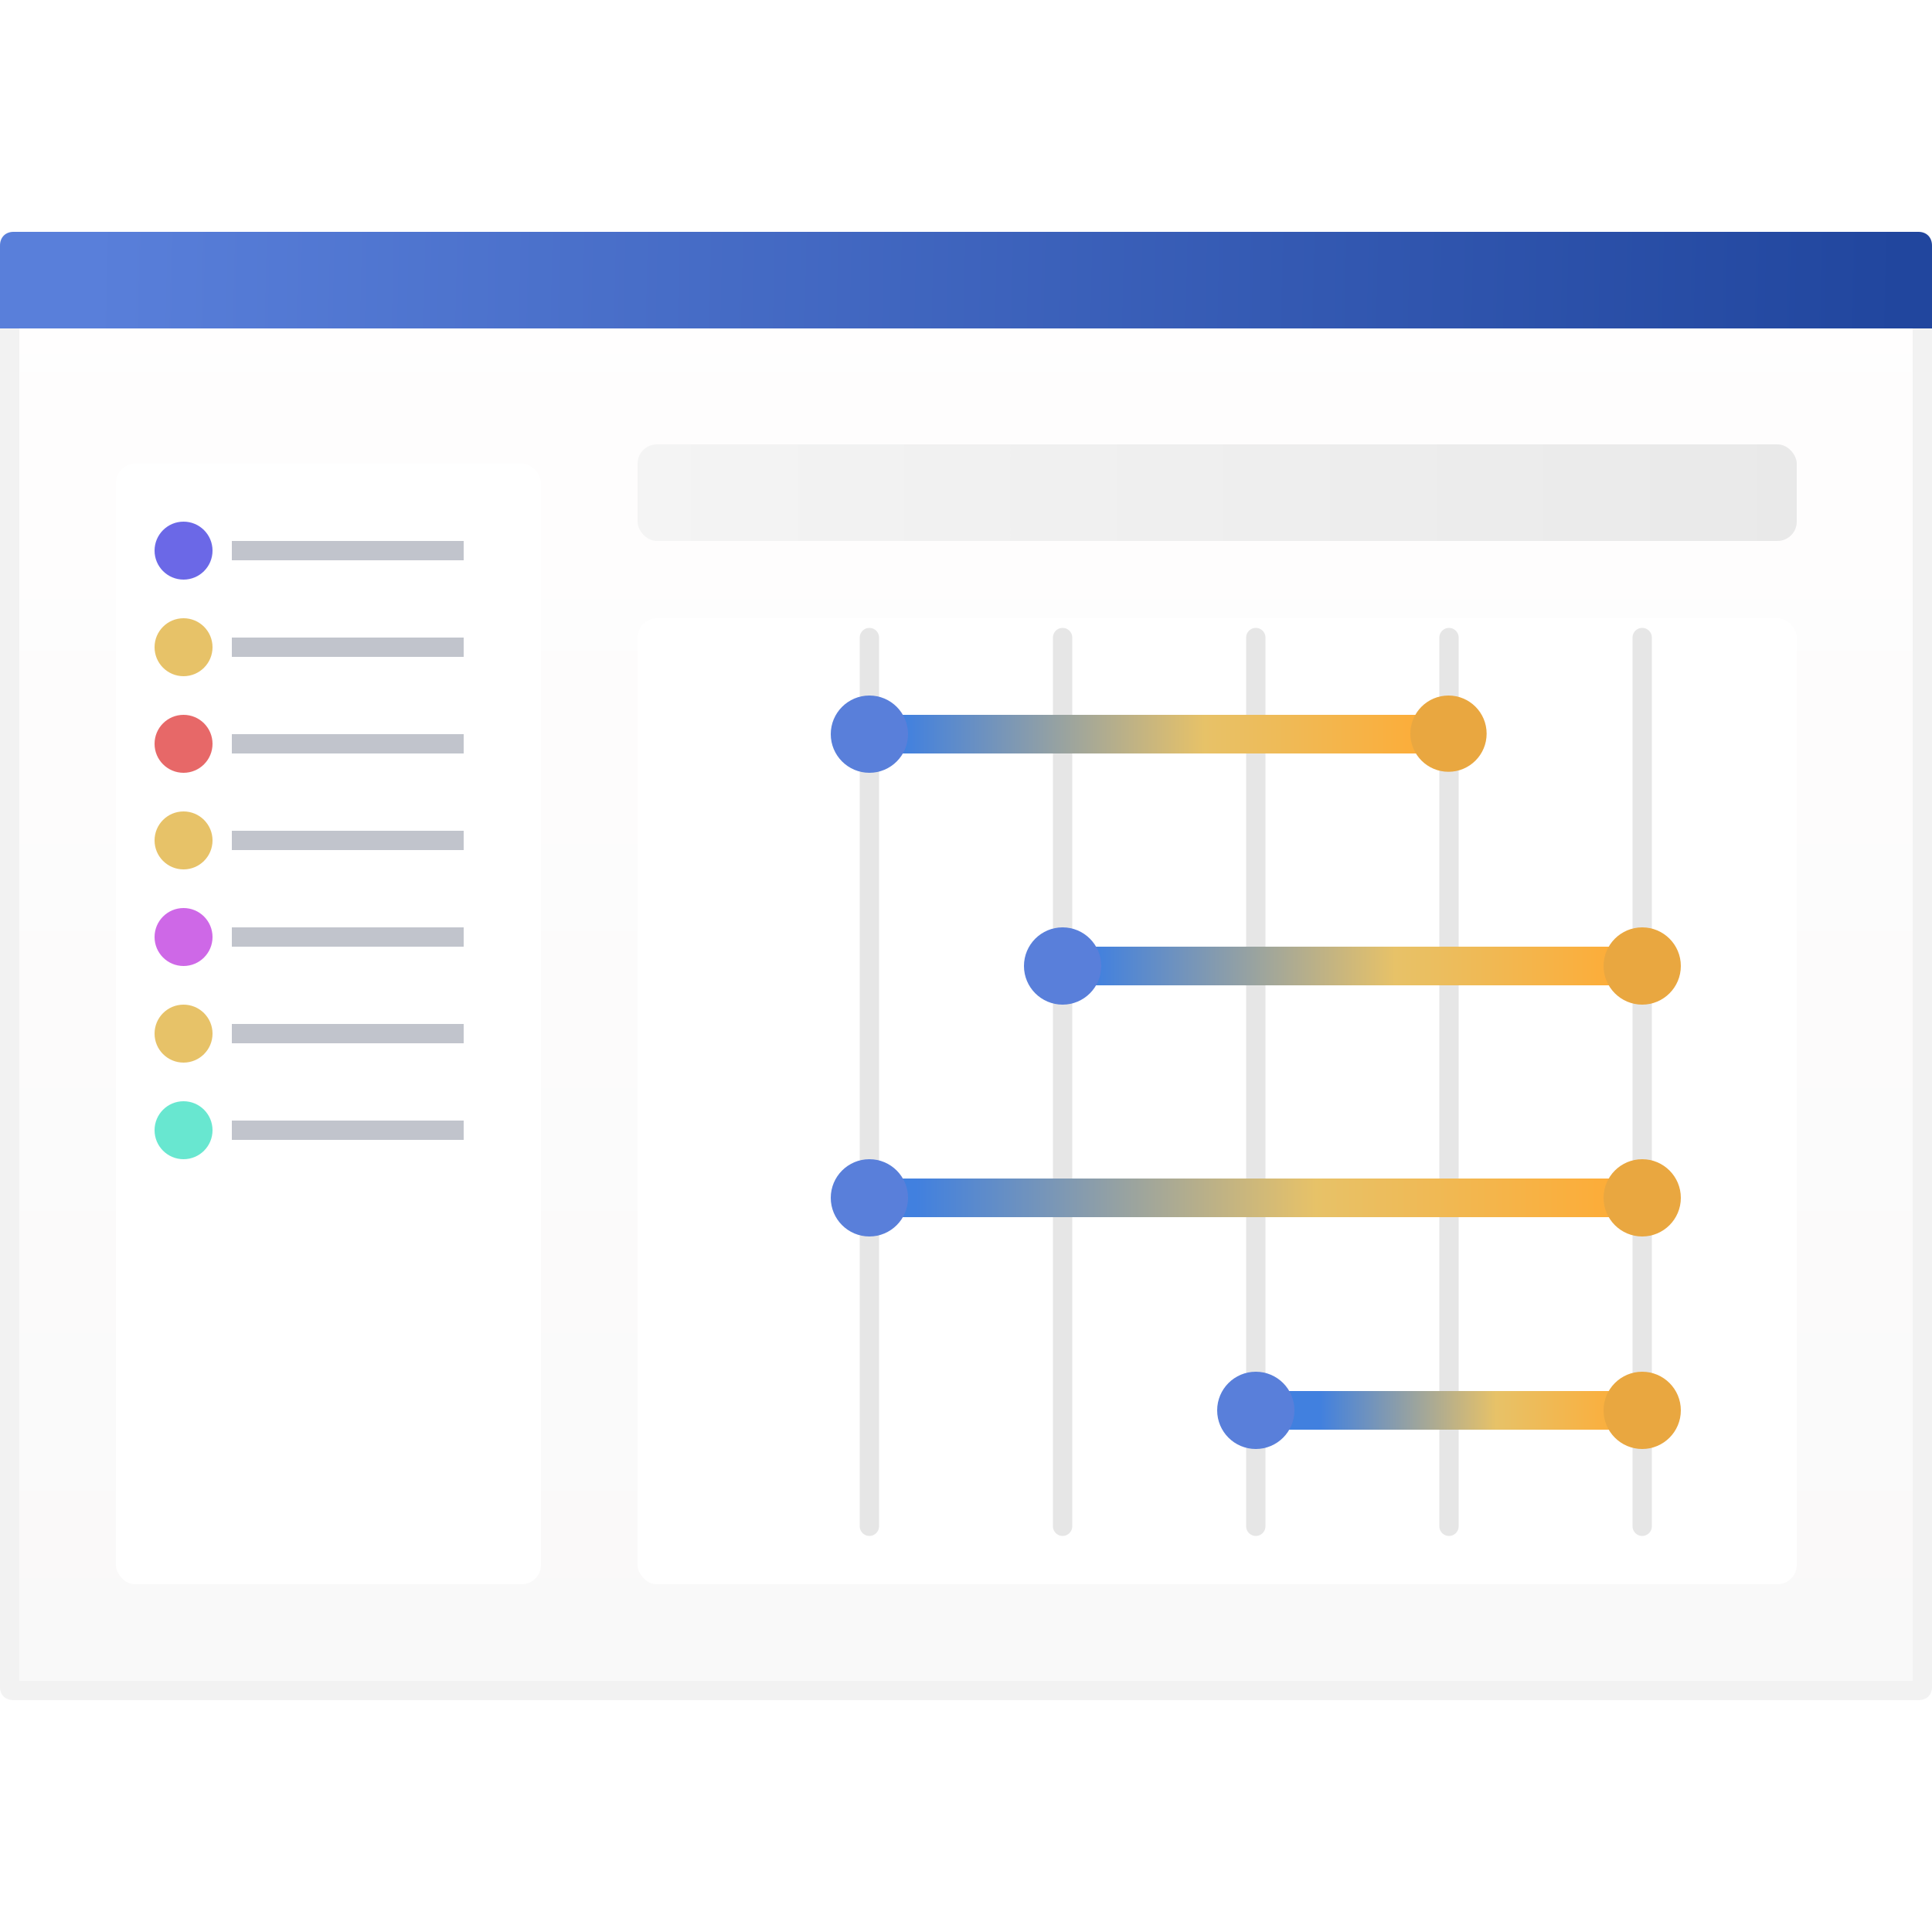 <svg width="100" height="100" viewBox="0 0 100 100" fill="none" xmlns="http://www.w3.org/2000/svg">
<path d="M99.296 87.5H0.704C0.599 87.5 0.553 87.468 0.537 87.454C0.524 87.441 0.5 87.411 0.5 87.333V12.667C0.5 12.589 0.524 12.559 0.537 12.546C0.553 12.532 0.599 12.5 0.704 12.5H99.296C99.401 12.5 99.447 12.532 99.463 12.546C99.475 12.559 99.5 12.589 99.5 12.667V87.333C99.5 87.411 99.475 87.441 99.463 87.454C99.447 87.468 99.401 87.5 99.296 87.5Z" fill="url(#paint0_linear_4182_14387)" stroke="#F2F2F2"/>
<g filter="url(#filter0_d_4182_14387)">
<rect x="33" y="31" width="60" height="50" rx="1" fill="url(#paint1_linear_4182_14387)"/>
</g>
<rect x="33" y="23" width="60" height="5" rx="1" fill="url(#paint2_linear_4182_14387)"/>
<path d="M100 17H0V12.714C0 12.286 0.282 12 0.704 12H99.296C99.718 12 100 12.286 100 12.714V17Z" fill="url(#paint3_linear_4182_14387)"/>
<path d="M45 79L45 33M55 79L55 33M65 79L65 33M75 79L75 33M85 79L85 33" stroke="#E6E6E6" stroke-miterlimit="10" stroke-linecap="round"/>
<path d="M44.736 38H74.999" stroke="url(#paint4_linear_4182_14387)" stroke-width="2" stroke-miterlimit="10" stroke-linecap="round" stroke-linejoin="round"/>
<circle cx="45" cy="38" r="2" fill="#597FDA"/>
<circle cx="74.974" cy="37.974" r="1.974" fill="#E9A740"/>
<path d="M54.736 50H84.999" stroke="url(#paint5_linear_4182_14387)" stroke-width="2" stroke-miterlimit="10" stroke-linecap="round" stroke-linejoin="round"/>
<circle cx="55" cy="50" r="2" fill="#597FDA"/>
<circle cx="85" cy="50" r="2" fill="#E9A740"/>
<path d="M45.369 62H85.501" stroke="url(#paint6_linear_4182_14387)" stroke-width="2" stroke-miterlimit="10" stroke-linecap="round" stroke-linejoin="round"/>
<circle cx="45" cy="62" r="2" fill="#597FDA"/>
<circle cx="85" cy="62" r="2" fill="#E9A740"/>
<path d="M65.5 73L83.263 73" stroke="url(#paint7_linear_4182_14387)" stroke-width="2" stroke-miterlimit="10" stroke-linecap="round" stroke-linejoin="round"/>
<circle cx="65" cy="73" r="2" fill="#597FDA"/>
<circle cx="85" cy="73" r="2" fill="#E9A740"/>
<g filter="url(#filter1_d_4182_14387)">
<rect x="6" y="23" width="22" height="58" rx="1" fill="url(#paint8_linear_4182_14387)"/>
</g>
<circle cx="9.5" cy="28.5" r="1.5" fill="#6B68E7"/>
<circle cx="9.5" cy="33.5" r="1.5" fill="#E7C268"/>
<circle cx="9.5" cy="38.5" r="1.5" fill="#E76868"/>
<circle cx="9.5" cy="43.5" r="1.5" fill="#E7C268"/>
<circle cx="9.5" cy="48.5" r="1.5" fill="#CE68E7"/>
<circle cx="9.5" cy="53.5" r="1.5" fill="#E7C268"/>
<circle cx="9.5" cy="58.5" r="1.5" fill="#68E7D0"/>
<path d="M24 28.5L12 28.5" stroke="#C1C4CC"/>
<path d="M24 33.5L12 33.5M24 38.5L12 38.5M24 43.5L12 43.5M24 48.5L12 48.5M24 53.5L12 53.5M24 58.5L12 58.5" stroke="#C1C4CC"/>
<defs>
<filter id="filter0_d_4182_14387" x="29" y="28" width="68" height="58" filterUnits="userSpaceOnUse" color-interpolation-filters="sRGB">
<feFlood flood-opacity="0" result="BackgroundImageFix"/>
<feColorMatrix in="SourceAlpha" type="matrix" values="0 0 0 0 0 0 0 0 0 0 0 0 0 0 0 0 0 0 127 0" result="hardAlpha"/>
<feOffset dy="1"/>
<feGaussianBlur stdDeviation="2"/>
<feComposite in2="hardAlpha" operator="out"/>
<feColorMatrix type="matrix" values="0 0 0 0 0 0 0 0 0 0 0 0 0 0 0 0 0 0 0.05 0"/>
<feBlend mode="normal" in2="BackgroundImageFix" result="effect1_dropShadow_4182_14387"/>
<feBlend mode="normal" in="SourceGraphic" in2="effect1_dropShadow_4182_14387" result="shape"/>
</filter>
<filter id="filter1_d_4182_14387" x="2" y="20" width="30" height="66" filterUnits="userSpaceOnUse" color-interpolation-filters="sRGB">
<feFlood flood-opacity="0" result="BackgroundImageFix"/>
<feColorMatrix in="SourceAlpha" type="matrix" values="0 0 0 0 0 0 0 0 0 0 0 0 0 0 0 0 0 0 127 0" result="hardAlpha"/>
<feOffset dy="1"/>
<feGaussianBlur stdDeviation="2"/>
<feComposite in2="hardAlpha" operator="out"/>
<feColorMatrix type="matrix" values="0 0 0 0 0 0 0 0 0 0 0 0 0 0 0 0 0 0 0.05 0"/>
<feBlend mode="normal" in2="BackgroundImageFix" result="effect1_dropShadow_4182_14387"/>
<feBlend mode="normal" in="SourceGraphic" in2="effect1_dropShadow_4182_14387" result="shape"/>
</filter>
<linearGradient id="paint0_linear_4182_14387" x1="64" y1="12" x2="64" y2="113.333" gradientUnits="userSpaceOnUse">
<stop stop-color="#FFFEFE"/>
<stop offset="1" stop-color="#F7F7F7"/>
</linearGradient>
<linearGradient id="paint1_linear_4182_14387" x1="63" y1="31" x2="63" y2="81" gradientUnits="userSpaceOnUse">
<stop stop-color="white"/>
<stop offset="1" stop-color="white"/>
</linearGradient>
<linearGradient id="paint2_linear_4182_14387" x1="33" y1="25.143" x2="93.659" y2="25.143" gradientUnits="userSpaceOnUse">
<stop stop-color="#F4F4F4"/>
<stop offset="1" stop-color="#E9E9E9"/>
</linearGradient>
<linearGradient id="paint3_linear_4182_14387" x1="98.333" y1="17" x2="4.713" y2="14.927" gradientUnits="userSpaceOnUse">
<stop stop-color="#21469E"/>
<stop offset="1" stop-color="#597FDA"/>
</linearGradient>
<linearGradient id="paint4_linear_4182_14387" x1="74.999" y1="38.531" x2="46.771" y2="38.531" gradientUnits="userSpaceOnUse">
<stop stop-color="#FFAA33"/>
<stop offset="0.448" stop-color="#E7C268"/>
<stop offset="1" stop-color="#4180DF"/>
</linearGradient>
<linearGradient id="paint5_linear_4182_14387" x1="84.868" y1="50.373" x2="56.639" y2="50.373" gradientUnits="userSpaceOnUse">
<stop stop-color="#FFAA33"/>
<stop offset="0.448" stop-color="#E7C268"/>
<stop offset="1" stop-color="#4180DF"/>
</linearGradient>
<linearGradient id="paint6_linear_4182_14387" x1="84.869" y1="62.215" x2="47.435" y2="62.215" gradientUnits="userSpaceOnUse">
<stop stop-color="#FFAA33"/>
<stop offset="0.448" stop-color="#E7C268"/>
<stop offset="1" stop-color="#4180DF"/>
</linearGradient>
<linearGradient id="paint7_linear_4182_14387" x1="84.868" y1="74.057" x2="68.299" y2="74.057" gradientUnits="userSpaceOnUse">
<stop stop-color="#FFAA33"/>
<stop offset="0.448" stop-color="#E7C268"/>
<stop offset="1" stop-color="#4180DF"/>
</linearGradient>
<linearGradient id="paint8_linear_4182_14387" x1="17" y1="23" x2="17" y2="81" gradientUnits="userSpaceOnUse">
<stop stop-color="white"/>
<stop offset="1" stop-color="white"/>
</linearGradient>
</defs>
</svg>
